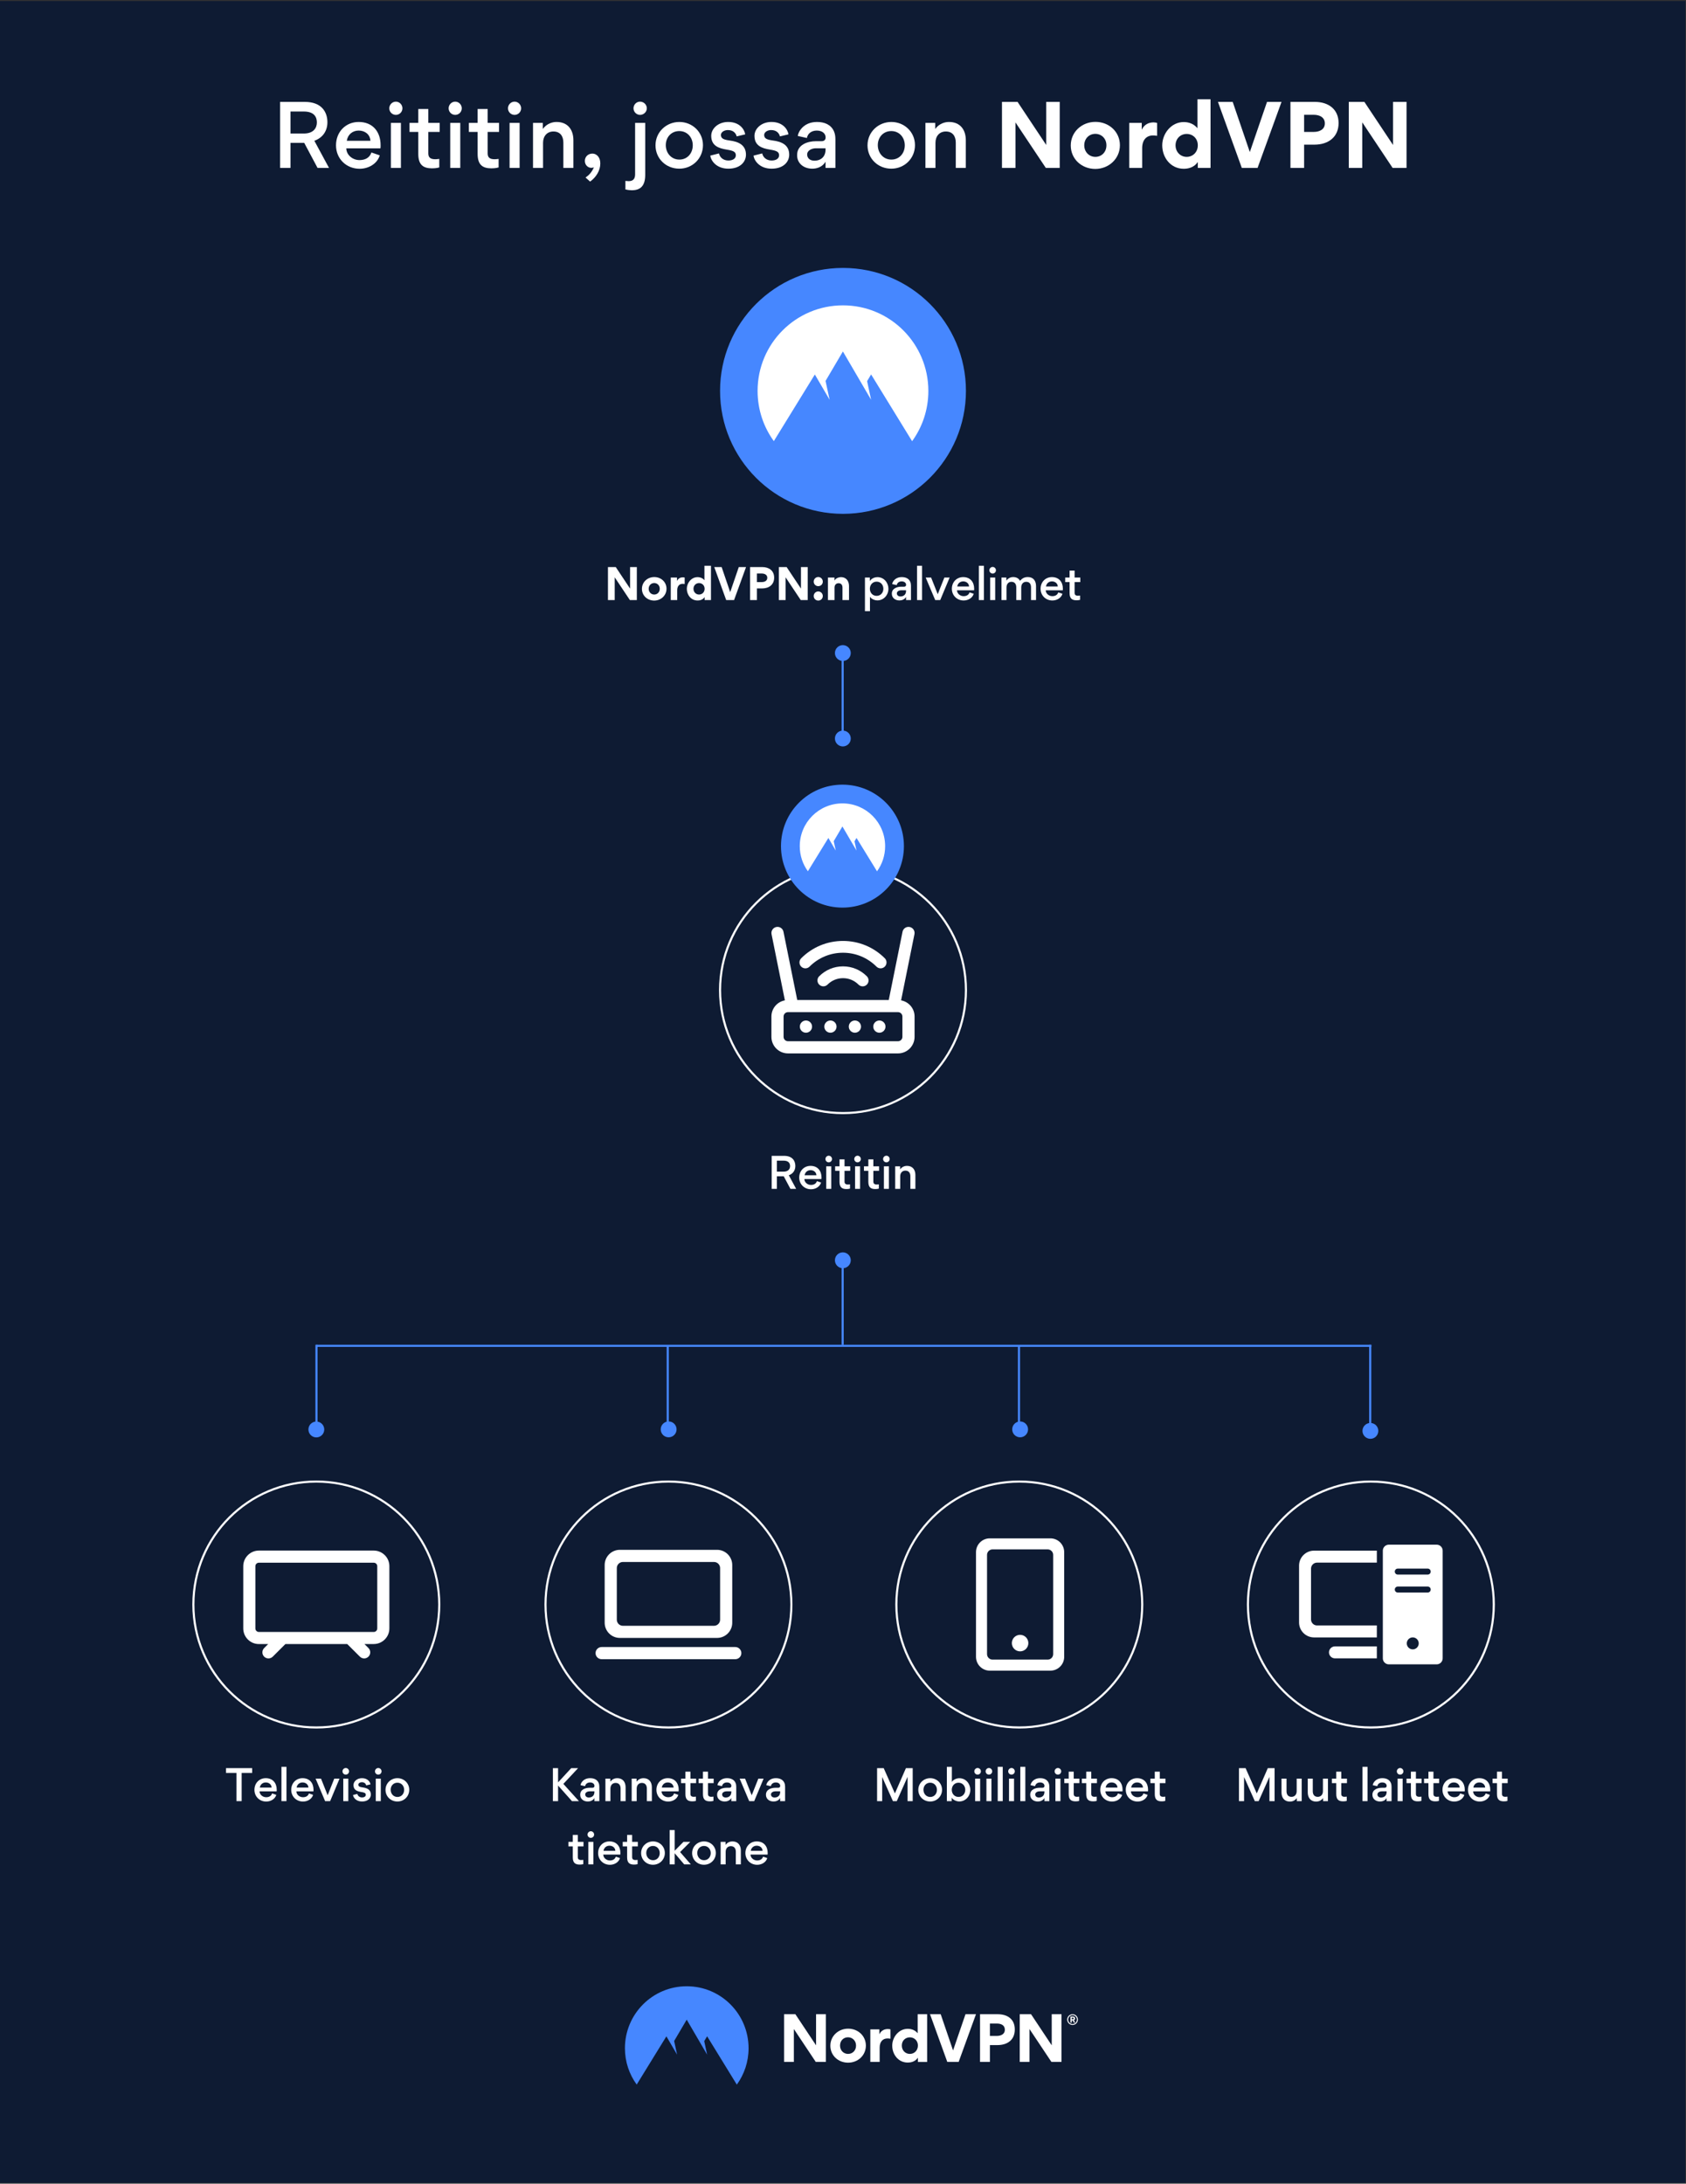<svg fill="none" height="1554" viewBox="0 0 1200 1554" width="1200" xmlns="http://www.w3.org/2000/svg" xmlns:xlink="http://www.w3.org/1999/xlink"><rect x="0" y="0" width="1200" height="1554" fill="#333333" stroke="none"/><linearGradient id="lg1"><stop offset=".04" stop-color="#4687ff"/><stop offset="1" stop-color="#4687ff"/></linearGradient><linearGradient id="paint0_linear_508_14306" gradientUnits="userSpaceOnUse" x1="512.5" x2="687.5" xlink:href="#lg1" y1="278.172" y2="278.172"/><linearGradient id="paint1_linear_508_14306" gradientUnits="userSpaceOnUse" x1="224.4" x2="976.12" xlink:href="#lg1" y1="1017.29" y2="1017.29"/><linearGradient id="paint2_linear_508_14306" gradientUnits="userSpaceOnUse" x1="224.398" x2="976.12" xlink:href="#lg1" y1="1018.29" y2="1018.29"/><linearGradient id="paint3_linear_508_14306" gradientUnits="userSpaceOnUse" x1="599.14" x2="600.64" xlink:href="#lg1" y1="896.87" y2="896.87"/><linearGradient id="paint4_linear_508_14306" gradientUnits="userSpaceOnUse" x1="725.32" x2="726.82" xlink:href="#lg1" y1="1017.21" y2="1017.21"/><linearGradient id="paint5_linear_508_14306" gradientUnits="userSpaceOnUse" x1="475.15" x2="476.65" xlink:href="#lg1" y1="1017.21" y2="1017.21"/><linearGradient id="paint6_linear_508_14306" gradientUnits="userSpaceOnUse" x1="599.14" x2="600.64" xlink:href="#lg1" y1="525.562" y2="525.562"/><linearGradient id="paint7_linear_508_14306" gradientUnits="userSpaceOnUse" x1="599.14" x2="600.64" xlink:href="#lg1" y1="464.742" y2="464.742"/><linearGradient id="paint8_linear_508_14306" gradientUnits="userSpaceOnUse" x1="444.79" x2="532.79" xlink:href="#lg1" y1="1448.51" y2="1448.51"/><linearGradient id="paint9_linear_508_14306" gradientUnits="userSpaceOnUse" x1="555.86" x2="643.36" xlink:href="#lg1" y1="602.148" y2="602.148"/><clipPath id="clip0_508_14306"><path d="M0 0H1200V1553.51H0Z"/></clipPath><g clip-path="url(#clip0_508_14306)"><path d="M1199.59.711H-.41V1553.51H1199.59V.711Z" fill="#0e1b33"/><path d="M437.51 410.841V427.041H432.71V403.551H438.26L448.46 418.881V403.551H453.26V427.041H448.31L437.51 410.841Z" fill="#ffffff"/><path d="M465.68 410.66C470.51 410.66 474.38 414.2 474.38 418.97 474.38 423.74 470.45 427.4 465.62 427.4 460.79 427.4 456.89 423.89 456.89 419.06 456.89 414.23 460.82 410.66 465.68 410.66ZM465.65 423.11C467.84 423.11 469.58 421.43 469.58 419 469.58 416.57 467.81 414.92 465.62 414.92 463.43 414.92 461.69 416.6 461.69 419 461.69 421.4 463.46 423.11 465.65 423.11Z" fill="#ffffff"/><path d="M487.31 415.61C486.68 415.49 486.02 415.49 485.81 415.49 483.56 415.49 482 417.05 482 420.02V427.04H477.41V411.02H481.85V413.36H481.91C482.78 411.53 484.4 410.84 486.05 410.84 486.41 410.84 486.98 410.93 487.31 411.02V415.61Z" fill="#ffffff"/><path d="M501.5 425.001H501.44C499.94 427.191 497.54 427.341 496.46 427.341 491.81 427.341 488.84 423.321 488.84 419.001 488.84 414.951 491.93 410.721 496.52 410.721 497.45 410.721 499.67 410.901 501.32 412.851H501.38V402.621H506.03V427.041H501.5V425.001ZM497.54 414.951C495.35 414.951 493.58 416.601 493.58 419.001 493.58 421.401 495.35 423.111 497.54 423.111 499.73 423.111 501.5 421.431 501.5 419.001 501.5 416.571 499.73 414.951 497.54 414.951Z" fill="#ffffff"/><path d="M508.37 403.551H513.62L519.71 421.401 525.83 403.551H530.99L522.47 427.041H516.86L508.37 403.551Z" fill="#ffffff"/><path d="M542.42 418.761H538.73V427.041H533.87V403.551H542.6C547.31 403.551 551 406.101 551 411.081 551 416.061 547.34 418.761 542.42 418.761ZM542.18 408.141H538.73V414.231H542.21C544.13 414.231 546.11 413.391 546.11 411.201 546.11 409.011 544.19 408.141 542.18 408.141Z" fill="#ffffff"/><path d="M559.13 410.841V427.041H554.33V403.551H559.88L570.08 418.881V403.551H574.88V427.041H569.93L559.13 410.841Z" fill="#ffffff"/><path d="M579.14 413.933C579.14 412.103 580.58 410.633 582.38 410.633 584.18 410.633 585.62 412.103 585.62 413.933 585.62 415.763 584.21 417.143 582.38 417.143 580.55 417.143 579.14 415.673 579.14 413.933ZM579.14 424.163C579.14 422.363 580.58 420.893 582.38 420.893 584.18 420.893 585.62 422.363 585.62 424.163 585.62 425.963 584.21 427.403 582.38 427.403 580.55 427.403 579.14 425.933 579.14 424.163Z" fill="#ffffff"/><path d="M599.63 418.163C599.63 416.363 598.76 415.043 596.84 415.043 594.92 415.043 593.96 416.513 593.96 418.163V427.043H589.28V411.023H593.93V413.123H593.96C595.19 410.963 597.86 410.723 598.49 410.723 602.57 410.723 604.28 413.783 604.28 417.083V427.043H599.63V418.163Z" fill="#ffffff"/><path d="M624.38 427.283C623.15 427.283 620.45 426.653 619.19 424.703V434.933H615.62V411.023H619.1V413.513C620.45 411.323 623.06 410.723 624.47 410.723 629.39 410.723 632.33 414.953 632.33 418.973 632.33 423.323 629.12 427.283 624.38 427.283ZM623.93 424.043C626.81 424.043 628.73 421.763 628.73 419.003 628.73 416.243 626.84 413.933 623.93 413.933 621.02 413.933 619.13 416.243 619.13 419.003 619.13 421.763 621.02 424.043 623.93 424.043Z" fill="#ffffff"/><path d="M644.87 427.041V424.851C643.7 426.801 641.66 427.311 640.16 427.311 637.04 427.311 634.76 425.361 634.76 422.601V422.421C634.76 418.701 638.63 417.531 641.42 417.531H643.4C644.48 417.531 644.9 416.961 644.9 416.181 644.9 414.921 643.85 413.751 641.75 413.751 639.8 413.751 638.51 414.861 638.24 416.391L635 415.671C635.15 414.321 636.38 412.281 638.6 411.321 639.53 410.901 640.67 410.691 641.84 410.691 644.54 410.691 646.79 411.651 647.84 413.961 648.23 414.831 648.38 415.761 648.38 416.841V427.041H644.87ZM644.87 420.051H641.42C640.07 420.051 638.33 420.771 638.33 422.271 638.33 423.591 639.38 424.461 640.88 424.461 643.31 424.461 644.87 422.961 644.87 420.561V420.051Z" fill="#ffffff"/><path d="M652.7 427.041V402.621H656.27V427.041H652.7Z" fill="#ffffff"/><path d="M658.85 411.02H662.72L667.43 422.87 672.14 411.02H675.89L669.2 427.04H665.63L658.85 411.02Z" fill="#ffffff"/><path d="M681.14 420.081C681.2 422.541 683.48 424.251 685.82 424.251 687.77 424.251 689.42 423.501 690.08 421.551L693.05 422.571C692.15 425.571 689.06 427.341 685.88 427.341 681.14 427.341 677.48 423.771 677.48 419.001 677.48 414.231 680.9 410.691 685.55 410.691 690.53 410.691 693.35 414.141 693.35 418.971 693.35 419.331 693.35 419.691 693.29 420.081H681.14ZM681.32 417.381H689.72C689.6 415.101 687.77 413.751 685.55 413.751 683.33 413.751 681.65 415.191 681.32 417.381Z" fill="#ffffff"/><path d="M696.71 427.041V402.621H700.28V427.041H696.71Z" fill="#ffffff"/><path d="M706.52 403.461C707.81 403.461 708.86 404.541 708.86 405.831 708.86 407.121 707.81 408.171 706.52 408.171 705.23 408.171 704.18 407.121 704.18 405.831 704.18 404.541 705.23 403.461 706.52 403.461ZM708.32 427.041V411.021H704.75V427.041H708.32Z" fill="#ffffff"/><path d="M719.87 414.05C717.68 414.05 716.36 415.7 716.36 418.13V427.04H712.79V411.02H716.27V413.18C717.8 411.14 719.78 410.66 721.04 410.66 723.5 410.66 725.09 411.68 725.99 413.3 727.55 411.56 729.11 410.66 731.57 410.66 735.62 410.66 737.39 413.51 737.39 417.14V427.04H733.82V418.01C733.82 415.73 732.86 414.05 730.4 414.05 728.18 414.05 726.86 415.67 726.86 418.1V427.04H723.32V418.04C723.32 415.79 722.33 414.05 719.87 414.05Z" fill="#ffffff"/><path d="M744.29 420.081C744.35 422.541 746.63 424.251 748.97 424.251 750.92 424.251 752.57 423.501 753.23 421.551L756.2 422.571C755.3 425.571 752.21 427.341 749.03 427.341 744.29 427.341 740.63 423.771 740.63 419.001 740.63 414.231 744.05 410.691 748.7 410.691 753.68 410.691 756.5 414.141 756.5 418.971 756.5 419.331 756.5 419.691 756.44 420.081H744.29ZM744.47 417.381H752.87C752.75 415.101 750.92 413.751 748.7 413.751 746.48 413.751 744.8 415.191 744.47 417.381Z" fill="#ffffff"/><path d="M764.84 414.23V421.88C764.84 423.26 765.53 423.95 767.3 423.95 767.63 423.95 768.08 423.92 768.74 423.83V426.86C767.78 427.16 766.64 427.19 766.19 427.19 763.04 427.19 761.27 425.96 761.27 422.06V414.23H758.15V411.02H761.27V406.07H764.84V411.02H768.89V414.23H764.84Z" fill="#ffffff"/><path d="M206.75 119.5H199.37V72.519H217.01C228.83 72.519 233.03 79.659 233.03 86.98 233.03 92.98 229.91 97.96 223.73 100.18L234.17 119.5H226.01L216.53 101.68H206.75V119.5ZM225.53 87.159C225.53 83.62 223.91 79.359 216.23 79.359H206.75V95.019H216.23C223.37 95.019 225.53 90.82 225.53 87.159Z" fill="#ffffff"/><path d="M246.47 105.581C246.59 110.501 251.15 113.921 255.83 113.921 259.73 113.921 263.03 112.421 264.35 108.521L270.29 110.561C268.49 116.561 262.31 120.101 255.95 120.101 246.47 120.101 239.15 112.961 239.15 103.421 239.15 93.881 245.99 86.801 255.29 86.801 265.25 86.801 270.89 93.701 270.89 103.361 270.89 104.081 270.89 104.801 270.77 105.581H246.47ZM246.83 100.181H263.63C263.39 95.621 259.73 92.921 255.29 92.921 250.85 92.921 247.49 95.801 246.83 100.181Z" fill="#ffffff"/><path d="M281.75 72.34C284.33 72.34 286.43 74.5 286.43 77.08 286.43 79.66 284.33 81.76 281.75 81.76 279.17 81.76 277.07 79.66 277.07 77.08 277.07 74.5 279.17 72.34 281.75 72.34ZM285.35 119.5V87.46H278.21V119.5H285.35Z" fill="#ffffff"/><path d="M304.85 93.879V109.179C304.85 111.939 306.23 113.319 309.77 113.319 310.43 113.319 311.33 113.259 312.65 113.079V119.139C310.73 119.739 308.45 119.799 307.55 119.799 301.25 119.799 297.71 117.339 297.71 109.539V93.879H291.47V87.459H297.71V77.559H304.85V87.459H312.95V93.879H304.85Z" fill="#ffffff"/><path d="M323.99 72.34C326.57 72.34 328.67 74.5 328.67 77.08 328.67 79.66 326.57 81.76 323.99 81.76 321.41 81.76 319.31 79.66 319.31 77.08 319.31 74.5 321.41 72.34 323.99 72.34ZM327.59 119.5V87.46H320.45V119.5H327.59Z" fill="#ffffff"/><path d="M347.09 93.879V109.179C347.09 111.939 348.47 113.319 352.01 113.319 352.67 113.319 353.57 113.259 354.89 113.079V119.139C352.97 119.739 350.69 119.799 349.79 119.799 343.49 119.799 339.95 117.339 339.95 109.539V93.879H333.71V87.459H339.95V77.559H347.09V87.459H355.19V93.879H347.09Z" fill="#ffffff"/><path d="M366.23 72.34C368.81 72.34 370.91 74.5 370.91 77.08 370.91 79.66 368.81 81.76 366.23 81.76 363.65 81.76 361.55 79.66 361.55 77.08 361.55 74.5 363.65 72.34 366.23 72.34ZM369.83 119.5V87.46H362.69V119.5H369.83Z" fill="#ffffff"/><path d="M393.89 93.581C389.39 93.581 386.51 96.821 386.51 101.681V119.501H379.37V87.461H386.33V91.781C389.39 87.641 393.59 86.801 396.11 86.801 404.27 86.801 408.11 92.501 408.11 99.761V119.501H400.97V101.561C400.97 97.001 398.81 93.581 393.89 93.581Z" fill="#ffffff"/><path d="M416.75 126.341C419.21 124.601 421.07 122.801 422.69 119.081 422.15 119.321 421.49 119.441 420.89 119.441 418.43 119.441 416.27 117.401 416.27 114.521 416.27 111.641 418.43 109.301 421.67 109.301 424.67 109.301 427.25 112.001 427.25 116.141V116.441C427.25 121.301 424.31 126.161 419.99 129.221L416.75 126.341Z" fill="#ffffff"/><path d="M452.03 124V87.46H459.23V124.42C459.23 132.16 455.93 135.4 449.69 135.4 448.79 135.4 447.05 135.28 445.13 134.8V128.74C446.39 128.86 446.81 128.92 447.41 128.92 451.01 128.92 452.03 126.82 452.03 124ZM450.89 77.08C450.89 79.66 453.05 81.76 455.57 81.76 458.09 81.76 460.37 79.66 460.37 77.08 460.37 74.5 458.21 72.34 455.57 72.34 452.93 72.34 450.89 74.5 450.89 77.08Z" fill="#ffffff"/><path d="M483.53 86.801C492.71 86.801 500.33 93.881 500.33 103.301 500.33 112.721 492.89 120.041 483.47 120.041 474.05 120.041 466.55 112.901 466.55 103.421 466.55 93.941 474.23 86.801 483.53 86.801ZM483.53 113.561C489.35 113.561 493.07 108.941 493.07 103.421 493.07 97.901 489.29 93.281 483.47 93.281 477.65 93.281 473.87 97.781 473.87 103.301 473.87 108.821 477.71 113.561 483.53 113.561Z" fill="#ffffff"/><path d="M505.55 110.741 511.73 109.181C512.27 111.941 514.73 114.221 518.39 114.221 521.75 114.221 523.73 112.721 523.73 110.501 523.73 107.981 521.81 107.201 517.25 106.481 511.43 105.521 506.21 103.721 506.21 96.641 506.21 91.541 511.13 86.801 518.27 86.801 526.73 86.801 529.97 92.441 530.39 95.621L524.33 97.061C523.79 94.901 522.05 92.561 518.03 92.561 515.51 92.561 513.11 94.001 513.11 96.041 513.11 98.621 515.09 99.401 519.41 100.001 525.41 100.781 530.93 103.061 530.93 110.081 530.93 115.121 526.91 120.041 518.39 120.041 509.87 120.041 505.97 114.341 505.55 110.741Z" fill="#ffffff"/><path d="M536.33 110.741 542.51 109.181C543.05 111.941 545.51 114.221 549.17 114.221 552.53 114.221 554.51 112.721 554.51 110.501 554.51 107.981 552.59 107.201 548.03 106.481 542.21 105.521 536.99 103.721 536.99 96.641 536.99 91.541 541.91 86.801 549.05 86.801 557.51 86.801 560.75 92.441 561.17 95.621L555.11 97.061C554.57 94.901 552.83 92.561 548.81 92.561 546.29 92.561 543.89 94.001 543.89 96.041 543.89 98.621 545.87 99.401 550.19 100.001 556.19 100.781 561.71 103.061 561.71 110.081 561.71 115.121 557.69 120.041 549.17 120.041 540.65 120.041 536.75 114.341 536.33 110.741Z" fill="#ffffff"/><path d="M587.57 119.501V115.121C585.23 119.021 581.15 120.041 578.15 120.041 571.91 120.041 567.35 116.141 567.35 110.621V110.261C567.35 102.821 575.09 100.481 580.67 100.481H584.63C586.79 100.481 587.63 99.341 587.63 97.781 587.63 95.261 585.53 92.921 581.33 92.921 577.43 92.921 574.85 95.141 574.31 98.201L567.83 96.761C568.13 94.061 570.59 89.981 575.03 88.061 576.89 87.221 579.17 86.801 581.51 86.801 586.91 86.801 591.41 88.721 593.51 93.341 594.29 95.081 594.59 96.941 594.59 99.101V119.501H587.57ZM587.57 105.521H580.67C577.97 105.521 574.49 106.961 574.49 109.961 574.49 112.601 576.59 114.341 579.59 114.341 584.45 114.341 587.57 111.341 587.57 106.541V105.521Z" fill="#ffffff"/><path d="M634.43 86.801C643.61 86.801 651.23 93.881 651.23 103.301 651.23 112.721 643.79 120.041 634.37 120.041 624.95 120.041 617.45 112.901 617.45 103.421 617.45 93.941 625.13 86.801 634.43 86.801ZM634.43 113.561C640.25 113.561 643.97 108.941 643.97 103.421 643.97 97.901 640.19 93.281 634.37 93.281 628.55 93.281 624.77 97.781 624.77 103.301 624.77 108.821 628.61 113.561 634.43 113.561Z" fill="#ffffff"/><path d="M673.19 93.581C668.69 93.581 665.81 96.821 665.81 101.681V119.501H658.67V87.461H665.63V91.781C668.69 87.641 672.89 86.801 675.41 86.801 683.57 86.801 687.41 92.501 687.41 99.761V119.501H680.27V101.561C680.27 97.001 678.11 93.581 673.19 93.581Z" fill="#ffffff"/><path d="M722.75 87.1V119.5H713.15V72.519H724.25L744.65 103.18V72.519H754.25V119.5H744.35L722.75 87.1Z" fill="#ffffff"/><path d="M779.69 86.738C789.35 86.738 797.09 93.818 797.09 103.358 797.09 112.898 789.23 120.218 779.57 120.218 769.91 120.218 762.11 113.198 762.11 103.538 762.11 93.878 769.97 86.738 779.69 86.738ZM779.63 111.638C784.01 111.638 787.49 108.278 787.49 103.418 787.49 98.558 783.95 95.258 779.57 95.258 775.19 95.258 771.71 98.618 771.71 103.418 771.71 108.218 775.25 111.638 779.63 111.638Z" fill="#ffffff"/><path d="M823.55 96.642C822.29 96.402 820.97 96.402 820.55 96.402 816.05 96.402 812.93 99.522 812.93 105.462V119.502H803.75V87.462H812.63V92.142H812.75C814.49 88.482 817.73 87.102 821.03 87.102 821.75 87.102 822.89 87.282 823.55 87.462V96.642Z" fill="#ffffff"/><path d="M852.53 115.42H852.41C849.41 119.8 844.61 120.1 842.45 120.1 833.15 120.1 827.21 112.06 827.21 103.42 827.21 95.32 833.39 86.86 842.57 86.86 844.43 86.86 848.87 87.22 852.17 91.12H852.29V70.66H861.59V119.5H852.53V115.42ZM844.61 95.32C840.23 95.32 836.69 98.62 836.69 103.42 836.69 108.22 840.23 111.64 844.61 111.64 848.99 111.64 852.53 108.28 852.53 103.42 852.53 98.56 848.99 95.32 844.61 95.32Z" fill="#ffffff"/><path d="M866.87 72.519H877.37L889.55 108.22 901.79 72.519H912.11L895.07 119.5H883.85L866.87 72.519Z" fill="#ffffff"/><path d="M935.57 102.94H928.19V119.5H918.47V72.519H935.93C945.35 72.519 952.73 77.62 952.73 87.579 952.73 97.54 945.41 102.94 935.57 102.94ZM935.09 81.7H928.19V93.879H935.15C938.99 93.879 942.95 92.2 942.95 87.82 942.95 83.439 939.11 81.7 935.09 81.7Z" fill="#ffffff"/><path d="M969.59 87.1V119.5H959.99V72.519H971.09L991.49 103.18V72.519H1001.09V119.5H991.19L969.59 87.1Z" fill="#ffffff"/><path d="M600 365.672C648.325 365.672 687.5 326.497 687.5 278.172 687.5 229.847 648.325 190.672 600 190.672 551.675 190.672 512.5 229.847 512.5 278.172 512.5 326.497 551.675 365.672 600 365.672Z" fill="url(#paint0_linear_508_14306)"/><g fill="#ffffff"><path clip-rule="evenodd" d="M550.77 313.931C543.5 303.921 539.21 291.571 539.21 278.171 539.21 244.551 566.41 217.301 599.98 217.301 633.55 217.301 660.75 244.551 660.75 278.221 660.75 291.571 656.47 303.921 649.19 313.981L620 266.461 617.16 271.241 620 284.491 599.93 250.121 587.58 271.091 590.47 284.491 579.96 266.511 550.77 313.931Z" fill-rule="evenodd"/><path d="M641.35 711.888 650.86 664.798C651.33 662.458 649.81 660.168 647.48 659.698 646.35 659.468 645.19 659.688 644.23 660.318 643.26 660.958 642.61 661.938 642.37 663.088L632.57 711.638H567.43L557.63 663.088C557.4 661.948 556.75 660.968 555.79 660.328 554.83 659.688 553.68 659.468 552.53 659.698 551.4 659.928 550.42 660.578 549.78 661.548 549.14 662.518 548.91 663.668 549.14 664.808L558.64 711.898C553.1 712.928 549.05 717.698 549.05 723.418V727.658 737.888C549.05 744.378 554.33 749.658 560.82 749.658H639.17C645.66 749.658 650.94 744.378 650.94 737.888V723.418C650.94 717.708 646.89 712.938 641.35 711.898V711.888ZM557.71 723.408C557.71 721.688 559.11 720.298 560.82 720.298H639.17C640.88 720.298 642.28 721.698 642.28 723.408V737.878C642.28 739.588 640.88 740.988 639.17 740.988H560.82C559.11 740.988 557.71 739.588 557.71 737.878V723.408Z"/><path d="M583.03 694.769C582.24 695.569 581.81 696.619 581.82 697.749 581.82 698.869 582.27 699.929 583.07 700.709 584.71 702.339 587.38 702.319 589.01 700.679 591.92 697.739 595.82 696.119 600.01 696.119 604.2 696.119 608.1 697.739 611.01 700.679 611.81 701.479 612.87 701.929 614 701.929 615.13 701.929 616.16 701.499 616.95 700.719 618.6 699.089 618.61 696.429 616.98 694.779 612.48 690.229 606.46 687.719 600.01 687.719 593.56 687.719 587.53 690.229 583.04 694.779L583.03 694.769Z"/><path d="M576.19 687.887C582.56 681.517 591.01 678.017 600 678.017 608.99 678.017 617.45 681.527 623.81 687.887 624.6 688.677 625.66 689.117 626.78 689.117 627.9 689.117 628.96 688.677 629.75 687.887 631.39 686.247 631.39 683.587 629.75 681.947 621.8 673.997 611.23 669.617 600 669.617 588.77 669.617 578.2 673.997 570.25 681.957 569.46 682.747 569.02 683.807 569.02 684.927 569.02 686.047 569.46 687.107 570.25 687.897 571.89 689.537 574.55 689.537 576.19 687.897V687.887Z"/><path d="M573.63 734.938C576.032 734.938 577.98 732.991 577.98 730.588 577.98 728.186 576.032 726.238 573.63 726.238 571.227 726.238 569.28 728.186 569.28 730.588 569.28 732.991 571.227 734.938 573.63 734.938Z"/><path d="M591.05 734.938C593.452 734.938 595.4 732.991 595.4 730.588 595.4 728.186 593.452 726.238 591.05 726.238 588.647 726.238 586.7 728.186 586.7 730.588 586.7 732.991 588.647 734.938 591.05 734.938Z"/><path d="M608.47 734.938C610.872 734.938 612.82 732.991 612.82 730.588 612.82 728.186 610.872 726.238 608.47 726.238 606.067 726.238 604.12 728.186 604.12 730.588 604.12 732.991 606.067 734.938 608.47 734.938Z"/><path d="M625.89 734.938C628.293 734.938 630.24 732.991 630.24 730.588 630.24 728.186 628.293 726.238 625.89 726.238 623.488 726.238 621.54 728.186 621.54 730.588 621.54 732.991 623.488 734.938 625.89 734.938Z"/><path d="M273.87 1106.73C271.77 1104.63 268.98 1103.47 266.01 1103.47H184.26C181.29 1103.47 178.5 1104.63 176.4 1106.73 174.3 1108.83 173.14 1111.62 173.14 1114.59V1158.87C173.14 1161.84 174.3 1164.63 176.4 1166.73 178.5 1168.83 181.29 1169.99 184.26 1169.99H190.87L188.02 1172.84C187.21 1173.64 186.75 1174.76 186.75 1175.9 186.75 1177.04 187.21 1178.15 188.02 1178.96 188.83 1179.77 189.91 1180.21 191.04 1180.21H191.1C192.24 1180.21 193.32 1179.77 194.13 1178.96L203.13 1169.99H247.14L256.14 1178.95C256.94 1179.76 258.06 1180.22 259.2 1180.22 260.34 1180.22 261.45 1179.76 262.25 1178.95 263.06 1178.15 263.52 1177.03 263.52 1175.89 263.52 1174.75 263.07 1173.65 262.25 1172.83L259.39 1169.97H266.01C268.98 1169.97 271.77 1168.81 273.87 1166.71 275.97 1164.61 277.13 1161.82 277.13 1158.85V1114.57C277.13 1111.6 275.97 1108.81 273.87 1106.71V1106.73ZM267.78 1160.65C267.32 1161.12 266.67 1161.38 266.01 1161.38H184.26C183.6 1161.38 182.95 1161.11 182.49 1160.65 182.02 1160.18 181.76 1159.54 181.76 1158.88V1114.6C181.76 1113.93 182.02 1113.3 182.49 1112.83 182.96 1112.36 183.6 1112.1 184.26 1112.1H266.01C266.67 1112.1 267.32 1112.37 267.78 1112.83 268.25 1113.3 268.51 1113.93 268.51 1114.6V1158.88C268.51 1159.54 268.24 1160.19 267.78 1160.65Z"/><path clip-rule="evenodd" d="M441.18 1102.93H510.36C513.23 1102.93 515.98 1104.07 518 1106.1 520.03 1108.13 521.17 1110.88 521.17 1113.74V1154.82C521.17 1157.69 520.03 1160.44 518 1162.46 515.97 1164.49 513.22 1165.63 510.36 1165.63H441.18C438.31 1165.63 435.56 1164.49 433.54 1162.46 431.51 1160.43 430.37 1157.68 430.37 1154.82V1113.74C430.37 1110.87 431.51 1108.12 433.54 1106.1 435.57 1104.07 438.32 1102.93 441.18 1102.93ZM443.34 1111.58C442.19 1111.58 441.09 1112.04 440.28 1112.85 439.47 1113.66 439.01 1114.76 439.01 1115.91V1152.66C439.01 1153.81 439.47 1154.91 440.28 1155.72 441.09 1156.53 442.19 1156.99 443.34 1156.99H508.2C509.35 1156.99 510.45 1156.53 511.26 1155.72 512.07 1154.91 512.53 1153.81 512.53 1152.66V1115.91C512.53 1114.76 512.07 1113.66 511.26 1112.85 510.45 1112.04 509.35 1111.58 508.2 1111.58H443.34ZM428.21 1172.11H523.33C524.48 1172.11 525.58 1172.57 526.39 1173.38 527.2 1174.19 527.66 1175.29 527.66 1176.44 527.66 1177.59 527.2 1178.69 526.39 1179.5 525.58 1180.31 524.48 1180.77 523.33 1180.77H428.21C427.06 1180.77 425.96 1180.31 425.15 1179.5 424.34 1178.69 423.88 1177.59 423.88 1176.44 423.88 1175.29 424.34 1174.19 425.15 1173.38 425.96 1172.57 427.06 1172.11 428.21 1172.11Z" fill-rule="evenodd"/><path clip-rule="evenodd" d="M704.48 1094.77H747.63C750.23 1094.77 752.73 1095.8 754.56 1097.64 756.4 1099.48 757.43 1101.97 757.43 1104.57V1179.11C757.43 1180.4 757.18 1181.67 756.68 1182.86 756.19 1184.05 755.46 1185.13 754.55 1186.04 753.64 1186.95 752.56 1187.67 751.37 1188.17 750.18 1188.66 748.9 1188.92 747.62 1188.92H704.47C703.18 1188.92 701.91 1188.67 700.72 1188.17 699.53 1187.68 698.45 1186.95 697.54 1186.04 696.63 1185.13 695.91 1184.05 695.41 1182.86 694.92 1181.67 694.66 1180.39 694.66 1179.11V1104.57C694.66 1101.97 695.69 1099.47 697.53 1097.64 699.37 1095.8 701.86 1094.77 704.46 1094.77H704.48ZM706.44 1102.62C705.4 1102.62 704.4 1103.03 703.67 1103.77 702.93 1104.51 702.52 1105.5 702.52 1106.54V1177.15C702.52 1178.19 702.93 1179.19 703.67 1179.92 704.41 1180.65 705.4 1181.07 706.44 1181.07H745.67C746.71 1181.07 747.71 1180.66 748.44 1179.92 749.18 1179.18 749.59 1178.19 749.59 1177.15V1106.54C749.59 1105.5 749.18 1104.5 748.44 1103.77 747.7 1103.03 746.71 1102.62 745.67 1102.62H706.44ZM726.05 1163.43C727.61 1163.43 729.11 1164.05 730.21 1165.15 731.31 1166.25 731.93 1167.75 731.93 1169.31 731.93 1170.87 731.31 1172.37 730.21 1173.47 729.11 1174.57 727.61 1175.19 726.05 1175.19 724.49 1175.19 722.99 1174.57 721.89 1173.47 720.79 1172.37 720.17 1170.87 720.17 1169.31 720.17 1167.75 720.79 1166.25 721.89 1165.15 722.99 1164.05 724.49 1163.43 726.05 1163.43Z" fill-rule="evenodd"/><path clip-rule="evenodd" d="M979.96 1103.52V1112.04H937.38C936.25 1112.04 935.17 1112.49 934.37 1113.29 933.57 1114.09 933.12 1115.17 933.12 1116.3V1152.49C933.12 1153.62 933.57 1154.7 934.37 1155.5 935.17 1156.3 936.25 1156.75 937.38 1156.75H979.96V1165.27H935.25C932.43 1165.27 929.72 1164.15 927.72 1162.15 925.72 1160.15 924.6 1157.45 924.6 1154.62V1114.17C924.6 1111.35 925.72 1108.64 927.72 1106.64 929.72 1104.64 932.42 1103.52 935.25 1103.52H979.96ZM979.96 1171.65V1180.17H950.15C949.02 1180.17 947.94 1179.72 947.14 1178.92 946.34 1178.12 945.89 1177.04 945.89 1175.91 945.89 1174.78 946.34 1173.7 947.14 1172.9 947.94 1172.1 949.02 1171.65 950.15 1171.65H979.96ZM988.48 1099.26H1022.55C1023.68 1099.26 1024.76 1099.71 1025.56 1100.51 1026.36 1101.31 1026.81 1102.39 1026.81 1103.52V1180.17C1026.81 1181.3 1026.36 1182.38 1025.56 1183.18 1024.76 1183.98 1023.68 1184.43 1022.55 1184.43H988.48C987.35 1184.43 986.27 1183.98 985.47 1183.18 984.67 1182.38 984.22 1181.3 984.22 1180.17V1103.52C984.22 1102.39 984.67 1101.31 985.47 1100.51 986.27 1099.71 987.35 1099.26 988.48 1099.26ZM994.87 1116.29C994.31 1116.29 993.76 1116.51 993.36 1116.91 992.96 1117.31 992.74 1117.85 992.74 1118.42 992.74 1118.99 992.96 1119.53 993.36 1119.93 993.76 1120.33 994.3 1120.55 994.87 1120.55H1016.16C1016.72 1120.55 1017.27 1120.33 1017.67 1119.93 1018.07 1119.53 1018.29 1118.99 1018.29 1118.42 1018.29 1117.85 1018.07 1117.31 1017.67 1116.91 1017.27 1116.51 1016.73 1116.29 1016.16 1116.29H994.87ZM994.87 1129.06C994.31 1129.06 993.76 1129.28 993.36 1129.68 992.96 1130.08 992.74 1130.62 992.74 1131.19 992.74 1131.76 992.96 1132.3 993.36 1132.7 993.76 1133.1 994.3 1133.32 994.87 1133.32H1016.16C1016.72 1133.32 1017.27 1133.1 1017.67 1132.7 1018.07 1132.3 1018.29 1131.76 1018.29 1131.19 1018.29 1130.62 1018.07 1130.08 1017.67 1129.68 1017.27 1129.28 1016.73 1129.06 1016.16 1129.06H994.87ZM1005.52 1165.25C1004.39 1165.25 1003.31 1165.7 1002.51 1166.5 1001.71 1167.3 1001.26 1168.38 1001.26 1169.51 1001.26 1170.64 1001.71 1171.72 1002.51 1172.52 1003.31 1173.32 1004.39 1173.77 1005.52 1173.77 1006.65 1173.77 1007.73 1173.32 1008.53 1172.52 1009.33 1171.72 1009.78 1170.64 1009.78 1169.51 1009.78 1168.38 1009.33 1167.3 1008.53 1166.5 1007.73 1165.7 1006.65 1165.25 1005.52 1165.25Z" fill-rule="evenodd"/><path d="M552.94 846.041H549.25V822.551H558.07C563.98 822.551 566.08 826.121 566.08 829.781 566.08 832.781 564.52 835.271 561.43 836.381L566.65 846.041H562.57L557.83 837.131H552.94V846.041ZM562.33 829.871C562.33 828.101 561.52 825.971 557.68 825.971H552.94V833.801H557.68C561.25 833.801 562.33 831.701 562.33 829.871Z"/><path d="M572.5 839.081C572.56 841.541 574.84 843.251 577.18 843.251 579.13 843.251 580.78 842.501 581.44 840.551L584.41 841.571C583.51 844.571 580.42 846.341 577.24 846.341 572.5 846.341 568.84 842.771 568.84 838.001 568.84 833.231 572.26 829.691 576.91 829.691 581.89 829.691 584.71 833.141 584.71 837.971 584.71 838.331 584.71 838.691 584.65 839.081H572.5ZM572.68 836.381H581.08C580.96 834.101 579.13 832.751 576.91 832.751 574.69 832.751 573.01 834.191 572.68 836.381Z"/><path d="M589.84 822.461C591.13 822.461 592.18 823.541 592.18 824.831 592.18 826.121 591.13 827.171 589.84 827.171 588.55 827.171 587.5 826.121 587.5 824.831 587.5 823.541 588.55 822.461 589.84 822.461ZM591.64 846.041V830.021H588.07V846.041H591.64Z"/><path d="M601.09 833.23V840.88C601.09 842.26 601.78 842.95 603.55 842.95 603.88 842.95 604.33 842.92 604.99 842.83V845.86C604.03 846.16 602.89 846.19 602.44 846.19 599.29 846.19 597.52 844.96 597.52 841.06V833.23H594.4V830.02H597.52V825.07H601.09V830.02H605.14V833.23H601.09Z"/><path d="M610.36 822.461C611.65 822.461 612.7 823.541 612.7 824.831 612.7 826.121 611.65 827.171 610.36 827.171 609.07 827.171 608.02 826.121 608.02 824.831 608.02 823.541 609.07 822.461 610.36 822.461ZM612.16 846.041V830.021H608.59V846.041H612.16Z"/><path d="M621.61 833.23V840.88C621.61 842.26 622.3 842.95 624.07 842.95 624.4 842.95 624.85 842.92 625.51 842.83V845.86C624.55 846.16 623.41 846.19 622.96 846.19 619.81 846.19 618.04 844.96 618.04 841.06V833.23H614.92V830.02H618.04V825.07H621.61V830.02H625.66V833.23H621.61Z"/><path d="M630.88 822.461C632.17 822.461 633.22 823.541 633.22 824.831 633.22 826.121 632.17 827.171 630.88 827.171 629.59 827.171 628.54 826.121 628.54 824.831 628.54 823.541 629.59 822.461 630.88 822.461ZM632.68 846.041V830.021H629.11V846.041H632.68Z"/><path d="M644.41 833.081C642.16 833.081 640.72 834.701 640.72 837.131V846.041H637.15V830.021H640.63V832.181C642.16 830.111 644.26 829.691 645.52 829.691 649.6 829.691 651.52 832.541 651.52 836.171V846.041H647.95V837.071C647.95 834.791 646.87 833.081 644.41 833.081Z"/><path d="M160.87 1261.71V1258.29H179.47V1261.71H172V1281.78H168.31V1261.71H160.87Z"/><path d="M184.75 1274.82C184.81 1277.28 187.09 1278.99 189.43 1278.99 191.38 1278.99 193.03 1278.24 193.69 1276.29L196.66 1277.31C195.76 1280.31 192.67 1282.08 189.49 1282.08 184.75 1282.08 181.09 1278.51 181.09 1273.74 181.09 1268.97 184.51 1265.43 189.16 1265.43 194.14 1265.43 196.96 1268.88 196.96 1273.71 196.96 1274.07 196.96 1274.43 196.9 1274.82H184.75ZM184.93 1272.12H193.33C193.21 1269.84 191.38 1268.49 189.16 1268.49 186.94 1268.49 185.26 1269.93 184.93 1272.12Z"/><path d="M200.32 1281.78V1257.36H203.89V1281.78H200.32Z"/><path d="M210.94 1274.82C211 1277.28 213.28 1278.99 215.62 1278.99 217.57 1278.99 219.22 1278.24 219.88 1276.29L222.85 1277.31C221.95 1280.31 218.86 1282.08 215.68 1282.08 210.94 1282.08 207.28 1278.51 207.28 1273.74 207.28 1268.97 210.7 1265.43 215.35 1265.43 220.33 1265.43 223.15 1268.88 223.15 1273.71 223.15 1274.07 223.15 1274.43 223.09 1274.82H210.94ZM211.12 1272.12H219.52C219.4 1269.84 217.57 1268.49 215.35 1268.49 213.13 1268.49 211.45 1269.93 211.12 1272.12Z"/><path d="M224.62 1265.76H228.49L233.2 1277.61 237.91 1265.76H241.66L234.97 1281.78H231.4L224.62 1265.76Z"/><path d="M246.1 1258.2C247.39 1258.2 248.44 1259.28 248.44 1260.57 248.44 1261.86 247.39 1262.91 246.1 1262.91 244.81 1262.91 243.76 1261.86 243.76 1260.57 243.76 1259.28 244.81 1258.2 246.1 1258.2ZM247.9 1281.78V1265.76H244.33V1281.78H247.9Z"/><path d="M251.26 1277.4 254.35 1276.62C254.62 1278 255.85 1279.14 257.68 1279.14 259.36 1279.14 260.35 1278.39 260.35 1277.28 260.35 1276.02 259.39 1275.63 257.11 1275.27 254.2 1274.79 251.59 1273.89 251.59 1270.35 251.59 1267.8 254.05 1265.43 257.62 1265.43 261.85 1265.43 263.47 1268.25 263.68 1269.84L260.65 1270.56C260.38 1269.48 259.51 1268.31 257.5 1268.31 256.24 1268.31 255.04 1269.03 255.04 1270.05 255.04 1271.34 256.03 1271.73 258.19 1272.03 261.19 1272.42 263.95 1273.56 263.95 1277.07 263.95 1279.59 261.94 1282.05 257.68 1282.05 253.42 1282.05 251.47 1279.2 251.26 1277.4Z"/><path d="M269.23 1258.2C270.52 1258.2 271.57 1259.28 271.57 1260.57 271.57 1261.86 270.52 1262.91 269.23 1262.91 267.94 1262.91 266.89 1261.86 266.89 1260.57 266.89 1259.28 267.94 1258.2 269.23 1258.2ZM271.03 1281.78V1265.76H267.46V1281.78H271.03Z"/><path d="M282.88 1265.43C287.47 1265.43 291.28 1268.97 291.28 1273.68 291.28 1278.39 287.56 1282.05 282.85 1282.05 278.14 1282.05 274.39 1278.48 274.39 1273.74 274.39 1269 278.23 1265.43 282.88 1265.43ZM282.88 1278.81C285.79 1278.81 287.65 1276.5 287.65 1273.74 287.65 1270.98 285.76 1268.67 282.85 1268.67 279.94 1268.67 278.05 1270.92 278.05 1273.68 278.05 1276.44 279.97 1278.81 282.88 1278.81Z"/><path d="M393.52 1258.29H397.21V1268.43L406.57 1258.29H411.46L400.96 1269.51 412.06 1281.78H407.08L397.21 1270.68V1281.78H393.52V1258.29Z"/><path d="M423.07 1281.78V1279.59C421.9 1281.54 419.86 1282.05 418.36 1282.05 415.24 1282.05 412.96 1280.1 412.96 1277.34V1277.16C412.96 1273.44 416.83 1272.27 419.62 1272.27H421.6C422.68 1272.27 423.1 1271.7 423.1 1270.92 423.1 1269.66 422.05 1268.49 419.95 1268.49 418 1268.49 416.71 1269.6 416.44 1271.13L413.2 1270.41C413.35 1269.06 414.58 1267.02 416.8 1266.06 417.73 1265.64 418.87 1265.43 420.04 1265.43 422.74 1265.43 424.99 1266.39 426.04 1268.7 426.43 1269.57 426.58 1270.5 426.58 1271.58V1281.78H423.07ZM423.07 1274.79H419.62C418.27 1274.79 416.53 1275.51 416.53 1277.01 416.53 1278.33 417.58 1279.2 419.08 1279.2 421.51 1279.2 423.07 1277.7 423.07 1275.3V1274.79Z"/><path d="M438.16 1268.82C435.91 1268.82 434.47 1270.44 434.47 1272.87V1281.78H430.9V1265.76H434.38V1267.92C435.91 1265.85 438.01 1265.43 439.27 1265.43 443.35 1265.43 445.27 1268.28 445.27 1271.91V1281.78H441.7V1272.81C441.7 1270.53 440.62 1268.82 438.16 1268.82Z"/><path d="M456.85 1268.82C454.6 1268.82 453.16 1270.44 453.16 1272.87V1281.78H449.59V1265.76H453.07V1267.92C454.6 1265.85 456.7 1265.43 457.96 1265.43 462.04 1265.43 463.96 1268.28 463.96 1271.91V1281.78H460.39V1272.81C460.39 1270.53 459.31 1268.82 456.85 1268.82Z"/><path d="M470.86 1274.82C470.92 1277.28 473.2 1278.99 475.54 1278.99 477.49 1278.99 479.14 1278.24 479.8 1276.29L482.77 1277.31C481.87 1280.31 478.78 1282.08 475.6 1282.08 470.86 1282.08 467.2 1278.51 467.2 1273.74 467.2 1268.97 470.62 1265.43 475.27 1265.43 480.25 1265.43 483.07 1268.88 483.07 1273.71 483.07 1274.07 483.07 1274.43 483.01 1274.82H470.86ZM471.04 1272.12H479.44C479.32 1269.84 477.49 1268.49 475.27 1268.49 473.05 1268.49 471.37 1269.93 471.04 1272.12Z"/><path d="M491.41 1268.97V1276.62C491.41 1278 492.1 1278.69 493.87 1278.69 494.2 1278.69 494.65 1278.66 495.31 1278.57V1281.6C494.35 1281.9 493.21 1281.93 492.76 1281.93 489.61 1281.93 487.84 1280.7 487.84 1276.8V1268.97H484.72V1265.76H487.84V1260.81H491.41V1265.76H495.46V1268.97H491.41Z"/><path d="M503.89 1268.97V1276.62C503.89 1278 504.58 1278.69 506.35 1278.69 506.68 1278.69 507.13 1278.66 507.79 1278.57V1281.6C506.83 1281.9 505.69 1281.93 505.24 1281.93 502.09 1281.93 500.32 1280.7 500.32 1276.8V1268.97H497.2V1265.76H500.32V1260.81H503.89V1265.76H507.94V1268.97H503.89Z"/><path d="M520.51 1281.78V1279.59C519.34 1281.54 517.3 1282.05 515.8 1282.05 512.68 1282.05 510.4 1280.1 510.4 1277.34V1277.16C510.4 1273.44 514.27 1272.27 517.06 1272.27H519.04C520.12 1272.27 520.54 1271.7 520.54 1270.92 520.54 1269.66 519.49 1268.49 517.39 1268.49 515.44 1268.49 514.15 1269.6 513.88 1271.13L510.64 1270.41C510.79 1269.06 512.02 1267.02 514.24 1266.06 515.17 1265.64 516.31 1265.43 517.48 1265.43 520.18 1265.43 522.43 1266.39 523.48 1268.7 523.87 1269.57 524.02 1270.5 524.02 1271.58V1281.78H520.51ZM520.51 1274.79H517.06C515.71 1274.79 513.97 1275.51 513.97 1277.01 513.97 1278.33 515.02 1279.2 516.52 1279.2 518.95 1279.2 520.51 1277.7 520.51 1275.3V1274.79Z"/><path d="M526.45 1265.76H530.32L535.03 1277.61 539.74 1265.76H543.49L536.8 1281.78H533.23L526.45 1265.76Z"/><path d="M555.28 1281.78V1279.59C554.11 1281.54 552.07 1282.05 550.57 1282.05 547.45 1282.05 545.17 1280.1 545.17 1277.34V1277.16C545.17 1273.44 549.04 1272.27 551.83 1272.27H553.81C554.89 1272.27 555.31 1271.7 555.31 1270.92 555.31 1269.66 554.26 1268.49 552.16 1268.49 550.21 1268.49 548.92 1269.6 548.65 1271.13L545.41 1270.41C545.56 1269.06 546.79 1267.02 549.01 1266.06 549.94 1265.64 551.08 1265.43 552.25 1265.43 554.95 1265.43 557.2 1266.39 558.25 1268.7 558.64 1269.57 558.79 1270.5 558.79 1271.58V1281.78H555.28ZM555.28 1274.79H551.83C550.48 1274.79 548.74 1275.51 548.74 1277.01 548.74 1278.33 549.79 1279.2 551.29 1279.2 553.72 1279.2 555.28 1277.7 555.28 1275.3V1274.79Z"/><path d="M411.25 1313.97V1321.62C411.25 1323 411.94 1323.69 413.71 1323.69 414.04 1323.69 414.49 1323.66 415.15 1323.57V1326.6C414.19 1326.9 413.05 1326.93 412.6 1326.93 409.45 1326.93 407.68 1325.7 407.68 1321.8V1313.97H404.56V1310.76H407.68V1305.81H411.25V1310.76H415.3V1313.97H411.25Z"/><path d="M420.52 1303.2C421.81 1303.2 422.86 1304.28 422.86 1305.57 422.86 1306.86 421.81 1307.91 420.52 1307.91 419.23 1307.91 418.18 1306.86 418.18 1305.57 418.18 1304.28 419.23 1303.2 420.52 1303.2ZM422.32 1326.78V1310.76H418.75V1326.78H422.32Z"/><path d="M429.37 1319.82C429.43 1322.28 431.71 1323.99 434.05 1323.99 436 1323.99 437.65 1323.24 438.31 1321.29L441.28 1322.31C440.38 1325.31 437.29 1327.08 434.11 1327.08 429.37 1327.08 425.71 1323.51 425.71 1318.74 425.71 1313.97 429.13 1310.43 433.78 1310.43 438.76 1310.43 441.58 1313.88 441.58 1318.71 441.58 1319.07 441.58 1319.43 441.52 1319.82H429.37ZM429.55 1317.12H437.95C437.83 1314.84 436 1313.49 433.78 1313.49 431.56 1313.49 429.88 1314.93 429.55 1317.12Z"/><path d="M449.92 1313.97V1321.62C449.92 1323 450.61 1323.69 452.38 1323.69 452.71 1323.69 453.16 1323.66 453.82 1323.57V1326.6C452.86 1326.9 451.72 1326.93 451.27 1326.93 448.12 1326.93 446.35 1325.7 446.35 1321.8V1313.97H443.23V1310.76H446.35V1305.81H449.92V1310.76H453.97V1313.97H449.92Z"/><path d="M464.8 1310.43C469.39 1310.43 473.2 1313.97 473.2 1318.68 473.2 1323.39 469.48 1327.05 464.77 1327.05 460.06 1327.05 456.31 1323.48 456.31 1318.74 456.31 1314 460.15 1310.43 464.8 1310.43ZM464.8 1323.81C467.71 1323.81 469.57 1321.5 469.57 1318.74 469.57 1315.98 467.68 1313.67 464.77 1313.67 461.86 1313.67 459.97 1315.92 459.97 1318.68 459.97 1321.44 461.89 1323.81 464.8 1323.81Z"/><path d="M476.62 1326.78V1302.36H480.19V1317.06H480.22L486.43 1310.76H491.29L484.06 1318.02 491.68 1326.78H486.97L480.28 1318.95H480.19V1326.78H476.62Z"/><path d="M501.1 1310.43C505.69 1310.43 509.5 1313.97 509.5 1318.68 509.5 1323.39 505.78 1327.05 501.07 1327.05 496.36 1327.05 492.61 1323.48 492.61 1318.74 492.61 1314 496.45 1310.43 501.1 1310.43ZM501.1 1323.81C504.01 1323.81 505.87 1321.5 505.87 1318.74 505.87 1315.98 503.98 1313.67 501.07 1313.67 498.16 1313.67 496.27 1315.92 496.27 1318.68 496.27 1321.44 498.19 1323.81 501.1 1323.81Z"/><path d="M520.18 1313.82C517.93 1313.82 516.49 1315.44 516.49 1317.87V1326.78H512.92V1310.76H516.4V1312.92C517.93 1310.85 520.03 1310.43 521.29 1310.43 525.37 1310.43 527.29 1313.28 527.29 1316.91V1326.78H523.72V1317.81C523.72 1315.53 522.64 1313.82 520.18 1313.82Z"/><path d="M534.19 1319.82C534.25 1322.28 536.53 1323.99 538.87 1323.99 540.82 1323.99 542.47 1323.24 543.13 1321.29L546.1 1322.31C545.2 1325.31 542.11 1327.08 538.93 1327.08 534.19 1327.08 530.53 1323.51 530.53 1318.74 530.53 1313.97 533.95 1310.43 538.6 1310.43 543.58 1310.43 546.4 1313.88 546.4 1318.71 546.4 1319.07 546.4 1319.43 546.34 1319.82H534.19ZM534.37 1317.12H542.77C542.65 1314.84 540.82 1313.49 538.6 1313.49 536.38 1313.49 534.7 1314.93 534.37 1317.12Z"/><path d="M645.95 1281.78V1264.65H645.89L638.27 1281.78H635.54L627.95 1264.74H627.89V1281.78H624.26V1258.29H628.97L636.92 1276.26H636.95L644.78 1258.29H649.61V1281.78H645.95Z"/><path d="M662.09 1265.43C666.68 1265.43 670.49 1268.97 670.49 1273.68 670.49 1278.39 666.77 1282.05 662.06 1282.05 657.35 1282.05 653.6 1278.48 653.6 1273.74 653.6 1269 657.44 1265.43 662.09 1265.43ZM662.09 1278.81C665 1278.81 666.86 1276.5 666.86 1273.74 666.86 1270.98 664.97 1268.67 662.06 1268.67 659.15 1268.67 657.26 1270.92 657.26 1273.68 657.26 1276.44 659.18 1278.81 662.09 1278.81Z"/><path d="M682.67 1282.02C681.11 1282.02 678.47 1281.15 677.39 1279.32V1281.78H673.91V1257.36H677.48V1268.13C678.56 1266.3 681.08 1265.46 682.76 1265.46 687.68 1265.46 690.62 1269.69 690.62 1273.71 690.62 1278.06 687.41 1282.02 682.67 1282.02ZM682.22 1278.78C685.1 1278.78 687.02 1276.5 687.02 1273.74 687.02 1270.98 685.13 1268.67 682.22 1268.67 679.31 1268.67 677.42 1270.98 677.42 1273.74 677.42 1276.5 679.31 1278.78 682.22 1278.78Z"/><path d="M695.81 1258.2C697.1 1258.2 698.15 1259.28 698.15 1260.57 698.15 1261.86 697.1 1262.91 695.81 1262.91 694.52 1262.91 693.47 1261.86 693.47 1260.57 693.47 1259.28 694.52 1258.2 695.81 1258.2ZM697.61 1281.78V1265.76H694.04V1281.78H697.61Z"/><path d="M703.85 1258.2C705.14 1258.2 706.19 1259.28 706.19 1260.57 706.19 1261.86 705.14 1262.91 703.85 1262.91 702.56 1262.91 701.51 1261.86 701.51 1260.57 701.51 1259.28 702.56 1258.2 703.85 1258.2ZM705.65 1281.78V1265.76H702.08V1281.78H705.65Z"/><path d="M710.12 1281.78V1257.36H713.69V1281.78H710.12Z"/><path d="M719.93 1258.2C721.22 1258.2 722.27 1259.28 722.27 1260.57 722.27 1261.86 721.22 1262.91 719.93 1262.91 718.64 1262.91 717.59 1261.86 717.59 1260.57 717.59 1259.28 718.64 1258.2 719.93 1258.2ZM721.73 1281.78V1265.76H718.16V1281.78H721.73Z"/><path d="M726.2 1281.78V1257.36H729.77V1281.78H726.2Z"/><path d="M743.36 1281.78V1279.59C742.19 1281.54 740.15 1282.05 738.65 1282.05 735.53 1282.05 733.25 1280.1 733.25 1277.34V1277.16C733.25 1273.44 737.12 1272.27 739.91 1272.27H741.89C742.97 1272.27 743.39 1271.7 743.39 1270.92 743.39 1269.66 742.34 1268.49 740.24 1268.49 738.29 1268.49 737 1269.6 736.73 1271.13L733.49 1270.41C733.64 1269.06 734.87 1267.02 737.09 1266.06 738.02 1265.64 739.16 1265.43 740.33 1265.43 743.03 1265.43 745.28 1266.39 746.33 1268.7 746.72 1269.57 746.87 1270.5 746.87 1271.58V1281.78H743.36ZM743.36 1274.79H739.91C738.56 1274.79 736.82 1275.51 736.82 1277.01 736.82 1278.33 737.87 1279.2 739.37 1279.2 741.8 1279.2 743.36 1277.7 743.36 1275.3V1274.79Z"/><path d="M752.96 1258.2C754.25 1258.2 755.3 1259.28 755.3 1260.57 755.3 1261.86 754.25 1262.91 752.96 1262.91 751.67 1262.91 750.62 1261.86 750.62 1260.57 750.62 1259.28 751.67 1258.2 752.96 1258.2ZM754.76 1281.78V1265.76H751.19V1281.78H754.76Z"/><path d="M764.21 1268.97V1276.62C764.21 1278 764.899 1278.69 766.669 1278.69 766.999 1278.69 767.449 1278.66 768.109 1278.57V1281.6C767.149 1281.9 766.01 1281.93 765.56 1281.93 762.41 1281.93 760.64 1280.7 760.64 1276.8V1268.97H757.52V1265.76H760.64V1260.81H764.21V1265.76H768.26V1268.97H764.21Z"/><path d="M776.69 1268.97V1276.62C776.69 1278 777.38 1278.69 779.15 1278.69 779.48 1278.69 779.93 1278.66 780.59 1278.57V1281.6C779.63 1281.9 778.49 1281.93 778.04 1281.93 774.89 1281.93 773.12 1280.7 773.12 1276.8V1268.97H770V1265.76H773.12V1260.81H776.69V1265.76H780.74V1268.97H776.69Z"/><path d="M786.77 1274.82C786.83 1277.28 789.11 1278.99 791.45 1278.99 793.4 1278.99 795.05 1278.24 795.71 1276.29L798.68 1277.31C797.78 1280.31 794.69 1282.08 791.51 1282.08 786.77 1282.08 783.11 1278.51 783.11 1273.74 783.11 1268.97 786.53 1265.43 791.18 1265.43 796.16 1265.43 798.98 1268.88 798.98 1273.71 798.98 1274.07 798.98 1274.43 798.92 1274.82H786.77ZM786.95 1272.12H795.35C795.23 1269.84 793.4 1268.49 791.18 1268.49 788.96 1268.49 787.28 1269.93 786.95 1272.12Z"/><path d="M804.92 1274.82C804.98 1277.28 807.26 1278.99 809.6 1278.99 811.55 1278.99 813.2 1278.24 813.86 1276.29L816.83 1277.31C815.93 1280.31 812.84 1282.08 809.66 1282.08 804.92 1282.08 801.26 1278.51 801.26 1273.74 801.26 1268.97 804.68 1265.43 809.33 1265.43 814.31 1265.43 817.13 1268.88 817.13 1273.71 817.13 1274.07 817.13 1274.43 817.07 1274.82H804.92ZM805.1 1272.12H813.5C813.38 1269.84 811.55 1268.49 809.33 1268.49 807.11 1268.49 805.43 1269.93 805.1 1272.12Z"/><path d="M825.47 1268.97V1276.62C825.47 1278 826.16 1278.69 827.93 1278.69 828.26 1278.69 828.71 1278.66 829.37 1278.57V1281.6C828.41 1281.9 827.27 1281.93 826.82 1281.93 823.67 1281.93 821.9 1280.7 821.9 1276.8V1268.97H818.78V1265.76H821.9V1260.81H825.47V1265.76H829.52V1268.97H825.47Z"/><path d="M903.52 1281.78V1264.65H903.46L895.84 1281.78H893.11L885.52 1264.74H885.46V1281.78H881.83V1258.29H886.54L894.49 1276.26H894.52L902.35 1258.29H907.18V1281.78H903.52Z"/><path d="M919.21 1278.72C921.46 1278.72 922.9 1277.1 922.9 1274.67V1265.76H926.47V1281.78H922.99V1279.62C921.46 1281.69 919.36 1282.11 918.1 1282.11 914.08 1282.11 912.1 1279.26 912.1 1275.6V1265.76H915.67V1274.73C915.67 1277.01 916.75 1278.72 919.21 1278.72Z"/><path d="M937.9 1278.72C940.15 1278.72 941.59 1277.1 941.59 1274.67V1265.76H945.16V1281.78H941.68V1279.62C940.15 1281.69 938.05 1282.11 936.79 1282.11 932.77 1282.11 930.79 1279.26 930.79 1275.6V1265.76H934.36V1274.73C934.36 1277.01 935.44 1278.72 937.9 1278.72Z"/><path d="M954.64 1268.97V1276.62C954.64 1278 955.33 1278.69 957.1 1278.69 957.43 1278.69 957.88 1278.66 958.54 1278.57V1281.6C957.58 1281.9 956.44 1281.93 955.99 1281.93 952.84 1281.93 951.07 1280.7 951.07 1276.8V1268.97H947.95V1265.76H951.07V1260.81H954.64V1265.76H958.69V1268.97H954.64Z"/><path d="M969.76 1281.78V1257.36H973.33V1281.78H969.76Z"/><path d="M986.92 1281.78V1279.59C985.75 1281.54 983.71 1282.05 982.21 1282.05 979.09 1282.05 976.81 1280.1 976.81 1277.34V1277.16C976.81 1273.44 980.68 1272.27 983.47 1272.27H985.45C986.53 1272.27 986.95 1271.7 986.95 1270.92 986.95 1269.66 985.9 1268.49 983.8 1268.49 981.85 1268.49 980.56 1269.6 980.29 1271.13L977.05 1270.41C977.2 1269.06 978.43 1267.02 980.65 1266.06 981.58 1265.64 982.72 1265.43 983.89 1265.43 986.59 1265.43 988.84 1266.39 989.89 1268.7 990.28 1269.57 990.43 1270.5 990.43 1271.58V1281.78H986.92ZM986.92 1274.79H983.47C982.12 1274.79 980.38 1275.51 980.38 1277.01 980.38 1278.33 981.43 1279.2 982.93 1279.2 985.36 1279.2 986.92 1277.7 986.92 1275.3V1274.79Z"/><path d="M996.52 1258.21C997.81 1258.21 998.86 1259.29 998.86 1260.58 998.86 1261.87 997.81 1262.92 996.52 1262.92 995.23 1262.92 994.18 1261.87 994.18 1260.58 994.18 1259.29 995.23 1258.21 996.52 1258.21ZM998.32 1281.79V1265.77H994.75V1281.79H998.32Z"/><path d="M1007.77 1268.97V1276.62C1007.77 1278 1008.46 1278.69 1010.23 1278.69 1010.56 1278.69 1011.01 1278.66 1011.67 1278.57V1281.6C1010.71 1281.9 1009.57 1281.93 1009.12 1281.93 1005.97 1281.93 1004.2 1280.7 1004.2 1276.8V1268.97H1001.08V1265.76H1004.2V1260.81H1007.77V1265.76H1011.82V1268.97H1007.77Z"/><path d="M1020.25 1268.97V1276.62C1020.25 1278 1020.94 1278.69 1022.71 1278.69 1023.04 1278.69 1023.49 1278.66 1024.15 1278.57V1281.6C1023.19 1281.9 1022.05 1281.93 1021.6 1281.93 1018.45 1281.93 1016.68 1280.7 1016.68 1276.8V1268.97H1013.56V1265.76H1016.68V1260.81H1020.25V1265.76H1024.3V1268.97H1020.25Z"/><path d="M1030.33 1274.82C1030.39 1277.28 1032.67 1278.99 1035.01 1278.99 1036.96 1278.99 1038.61 1278.24 1039.27 1276.29L1042.24 1277.31C1041.34 1280.31 1038.25 1282.08 1035.07 1282.08 1030.33 1282.08 1026.67 1278.51 1026.67 1273.74 1026.67 1268.97 1030.09 1265.43 1034.74 1265.43 1039.72 1265.43 1042.54 1268.88 1042.54 1273.71 1042.54 1274.07 1042.54 1274.43 1042.48 1274.82H1030.33ZM1030.51 1272.12H1038.91C1038.79 1269.84 1036.96 1268.49 1034.74 1268.49 1032.52 1268.49 1030.84 1269.93 1030.51 1272.12Z"/><path d="M1048.48 1274.82C1048.54 1277.28 1050.82 1278.99 1053.16 1278.99 1055.11 1278.99 1056.76 1278.24 1057.42 1276.29L1060.39 1277.31C1059.49 1280.31 1056.4 1282.08 1053.22 1282.08 1048.48 1282.08 1044.82 1278.51 1044.82 1273.74 1044.82 1268.97 1048.24 1265.43 1052.89 1265.43 1057.87 1265.43 1060.69 1268.88 1060.69 1273.71 1060.69 1274.07 1060.69 1274.43 1060.63 1274.82H1048.48ZM1048.66 1272.12H1057.06C1056.94 1269.84 1055.11 1268.49 1052.89 1268.49 1050.67 1268.49 1048.99 1269.93 1048.66 1272.12Z"/><path d="M1069.03 1268.97V1276.62C1069.03 1278 1069.72 1278.69 1071.49 1278.69 1071.82 1278.69 1072.27 1278.66 1072.93 1278.57V1281.6C1071.97 1281.9 1070.83 1281.93 1070.38 1281.93 1067.23 1281.93 1065.46 1280.7 1065.46 1276.8V1268.97H1062.34V1265.76H1065.46V1260.81H1069.03V1265.76H1073.08V1268.97H1069.03Z"/></g><path d="M225.15 1022.93C228.265 1022.93 230.79 1020.4 230.79 1017.29 230.79 1014.17 228.265 1011.65 225.15 1011.65 222.035 1011.65 219.51 1014.17 219.51 1017.29 219.51 1020.4 222.035 1022.93 225.15 1022.93Z" fill="url(#paint1_linear_508_14306)"/><path d="M975.37 1023.93C978.484 1023.93 981.01 1021.4 981.01 1018.29 981.01 1015.17 978.484 1012.65 975.37 1012.65 972.255 1012.65 969.729 1015.17 969.729 1018.29 969.729 1021.4 972.255 1023.93 975.37 1023.93Z" fill="url(#paint2_linear_508_14306)"/><path d="M599.89 902.51C603.005 902.51 605.53 899.985 605.53 896.87 605.53 893.756 603.005 891.23 599.89 891.23 596.775 891.23 594.25 893.756 594.25 896.87 594.25 899.985 596.775 902.51 599.89 902.51Z" fill="url(#paint3_linear_508_14306)"/><path d="M726.07 1022.85C729.185 1022.85 731.71 1020.33 731.71 1017.21 731.71 1014.1 729.185 1011.57 726.07 1011.57 722.955 1011.57 720.43 1014.1 720.43 1017.21 720.43 1020.33 722.955 1022.85 726.07 1022.85Z" fill="url(#paint4_linear_508_14306)"/><path d="M475.9 1022.85C479.015 1022.85 481.54 1020.33 481.54 1017.21 481.54 1014.1 479.015 1011.57 475.9 1011.57 472.785 1011.57 470.26 1014.1 470.26 1017.21 470.26 1020.33 472.785 1022.85 475.9 1022.85Z" fill="url(#paint5_linear_508_14306)"/><path d="M599.89 531.202C603.005 531.202 605.53 528.677 605.53 525.562 605.53 522.447 603.005 519.922 599.89 519.922 596.775 519.922 594.25 522.447 594.25 525.562 594.25 528.677 596.775 531.202 599.89 531.202Z" fill="url(#paint6_linear_508_14306)"/><path d="M599.89 470.382C603.005 470.382 605.53 467.856 605.53 464.742 605.53 461.627 603.005 459.102 599.89 459.102 596.775 459.102 594.25 461.627 594.25 464.742 594.25 467.856 596.775 470.382 599.89 470.382Z" fill="url(#paint7_linear_508_14306)"/><path d="M759.56 1437.24C759.56 1435.15 761.26 1433.42 763.38 1433.42 765.5 1433.42 767.2 1435.15 767.2 1437.24 767.2 1439.33 765.5 1441.06 763.38 1441.06 761.26 1441.06 759.56 1439.33 759.56 1437.24ZM760.28 1437.24C760.28 1438.97 761.65 1440.38 763.38 1440.38 765.11 1440.38 766.48 1438.97 766.48 1437.24 766.48 1435.51 765.07 1434.1 763.38 1434.1 761.65 1434.1 760.28 1435.51 760.28 1437.24ZM762.8 1439.4H761.9V1435.04H763.63C764.5 1435.04 765.18 1435.47 765.18 1436.41 765.18 1437.06 764.82 1437.46 764.35 1437.67L765.25 1439.4H764.28L763.49 1437.81H762.8V1439.4ZM763.56 1435.9H762.8V1436.98H763.56C763.88 1436.98 764.25 1436.84 764.25 1436.44 764.25 1436.01 763.89 1435.9 763.56 1435.9Z" fill="#ffffff"/><path clip-rule="evenodd" d="M580.61 1467.36 565.03 1443.95V1467.36H558.07V1433.42H566.11L580.83 1455.56V1433.42H587.79V1467.36H580.61Z" fill="#ffffff" fill-rule="evenodd"/><path clip-rule="evenodd" d="M603.69 1443.7C596.66 1443.7 591 1448.93 591 1455.85 591 1462.77 596.59 1467.9 603.62 1467.9 610.65 1467.9 616.28 1462.71 616.28 1455.71 616.24 1448.79 610.65 1443.7 603.69 1443.7ZM603.62 1461.66C600.45 1461.66 597.89 1459.24 597.89 1455.71 597.89 1452.18 600.41 1449.83 603.55 1449.83 606.69 1449.83 609.28 1452.25 609.28 1455.71 609.32 1459.24 606.79 1461.66 603.62 1461.66Z" fill="#ffffff" fill-rule="evenodd"/><path clip-rule="evenodd" d="M633.77 1444.2V1450.84C632.87 1450.66 631.89 1450.66 631.61 1450.66 628.36 1450.66 626.09 1452.93 626.09 1457.22V1467.35H619.45V1444.2H625.87V1447.59H625.94C627.2 1444.96 629.55 1443.95 631.93 1443.95 632.47 1443.95 633.3 1444.06 633.77 1444.2Z" fill="#ffffff" fill-rule="evenodd"/><path clip-rule="evenodd" d="M653.14 1433.42V1446.87H653.07C650.69 1444.06 647.48 1443.8 646.15 1443.8 639.51 1443.8 635.04 1449.89 635.04 1455.77 635.04 1462.01 639.33 1467.82 646.04 1467.82 647.59 1467.82 651.05 1467.6 653.25 1464.43H653.32V1467.39H659.88V1433.42H653.14ZM647.59 1461.66C644.42 1461.66 641.86 1459.24 641.86 1455.71 641.86 1452.18 644.42 1449.87 647.59 1449.87 650.76 1449.87 653.32 1452.25 653.32 1455.71 653.28 1459.24 650.76 1461.66 647.59 1461.66Z" fill="#ffffff" fill-rule="evenodd"/><path clip-rule="evenodd" d="M674.23 1467.36 661.94 1433.42H669.54L678.34 1459.21 687.18 1433.42H694.65L682.31 1467.36H674.23Z" fill="#ffffff" fill-rule="evenodd"/><path clip-rule="evenodd" d="M710.15 1433.42H697.53V1467.36H704.56V1455.39H709.86C716.96 1455.39 722.27 1451.78 722.27 1444.28 722.27 1436.78 716.93 1433.42 710.15 1433.42ZM709.57 1448.86H704.56V1440.06H709.54C712.46 1440.06 715.2 1441.18 715.2 1444.5 715.2 1447.64 712.35 1448.86 709.57 1448.86Z" fill="#ffffff" fill-rule="evenodd"/><path clip-rule="evenodd" d="M748.34 1467.36 732.73 1443.95V1467.36H725.8V1433.42H733.85L748.56 1455.56V1433.42H755.52V1467.36H748.34Z" fill="#ffffff" fill-rule="evenodd"/><path clip-rule="evenodd" d="M453.16 1483.48C447.89 1476.23 444.79 1467.29 444.79 1457.59 444.79 1433.25 464.48 1413.52 488.79 1413.52 513.1 1413.52 532.79 1433.25 532.79 1457.63 532.79 1467.3 529.69 1476.24 524.42 1483.52L503.29 1449.12 501.23 1452.58 503.29 1462.17 488.76 1437.29 479.82 1452.47 481.91 1462.17 474.3 1449.15 453.17 1483.48H453.16Z" fill="url(#paint8_linear_508_14306)" fill-rule="evenodd"/><path d="M600 792.129C648.325 792.129 687.5 752.954 687.5 704.629 687.5 656.304 648.325 617.129 600 617.129 551.675 617.129 512.5 656.304 512.5 704.629 512.5 752.954 551.675 792.129 600 792.129Z" stroke="#ffffff" stroke-miterlimit="10" stroke-width="1.5"/><path d="M225.14 1229.35C273.465 1229.35 312.64 1190.18 312.64 1141.85 312.64 1093.53 273.465 1054.35 225.14 1054.35 176.815 1054.35 137.64 1093.53 137.64 1141.85 137.64 1190.18 176.815 1229.35 225.14 1229.35Z" stroke="#ffffff" stroke-miterlimit="10" stroke-width="1.5"/><path d="M475.76 1229.35C524.085 1229.35 563.26 1190.18 563.26 1141.85 563.26 1093.53 524.085 1054.35 475.76 1054.35 427.435 1054.35 388.26 1093.53 388.26 1141.85 388.26 1190.18 427.435 1229.35 475.76 1229.35Z" stroke="#ffffff" stroke-miterlimit="10" stroke-width="1.5"/><path d="M725.48 1229.35C773.805 1229.35 812.98 1190.18 812.98 1141.85 812.98 1093.53 773.805 1054.35 725.48 1054.35 677.155 1054.35 637.98 1093.53 637.98 1141.85 637.98 1190.18 677.155 1229.35 725.48 1229.35Z" stroke="#ffffff" stroke-miterlimit="10" stroke-width="1.5"/><path d="M975.7 1229.35C1024.03 1229.35 1063.2 1190.18 1063.2 1141.85 1063.2 1093.53 1024.03 1054.35 975.7 1054.35 927.375 1054.35 888.2 1093.53 888.2 1141.85 888.2 1190.18 927.375 1229.35 975.7 1229.35Z" stroke="#ffffff" stroke-miterlimit="10" stroke-width="1.5"/><path d="M599.61 645.898C623.772 645.898 643.36 626.311 643.36 602.148 643.36 577.986 623.772 558.398 599.61 558.398 575.447 558.398 555.86 577.986 555.86 602.148 555.86 626.311 575.447 645.898 599.61 645.898Z" fill="url(#paint9_linear_508_14306)"/><path clip-rule="evenodd" d="M575.01 620.04C571.37 615.03 569.23 608.86 569.23 602.16 569.23 585.35 582.83 571.73 599.61 571.73 616.39 571.73 629.99 585.35 629.99 602.19 629.99 608.86 627.85 615.04 624.21 620.07L609.62 596.31 608.2 598.701 609.62 605.32 599.58 588.141 593.4 598.62 594.84 605.32 589.59 596.331 575 620.04H575.01Z" fill="#ffffff" fill-rule="evenodd"/><path d="M599.75 470 599.75 523" stroke="#4687ff" stroke-width="1.5"/><path d="M976.017 957.75 225 957.75" stroke="#4687ff" stroke-width="1.5"/><path d="M599.75 899 599.75 957" stroke="#4687ff" stroke-width="1.5"/><path d="M475.25 1016 475.25 958" stroke="#4687ff" stroke-width="1.5"/><path d="M225.25 1015 225.25 957" stroke="#4687ff" stroke-width="1.5"/><path d="M725.25 1016 725.25 958" stroke="#4687ff" stroke-width="1.5"/><path d="M975.25 1015 975.25 957" stroke="#4687ff" stroke-width="1.5"/></g></svg>
